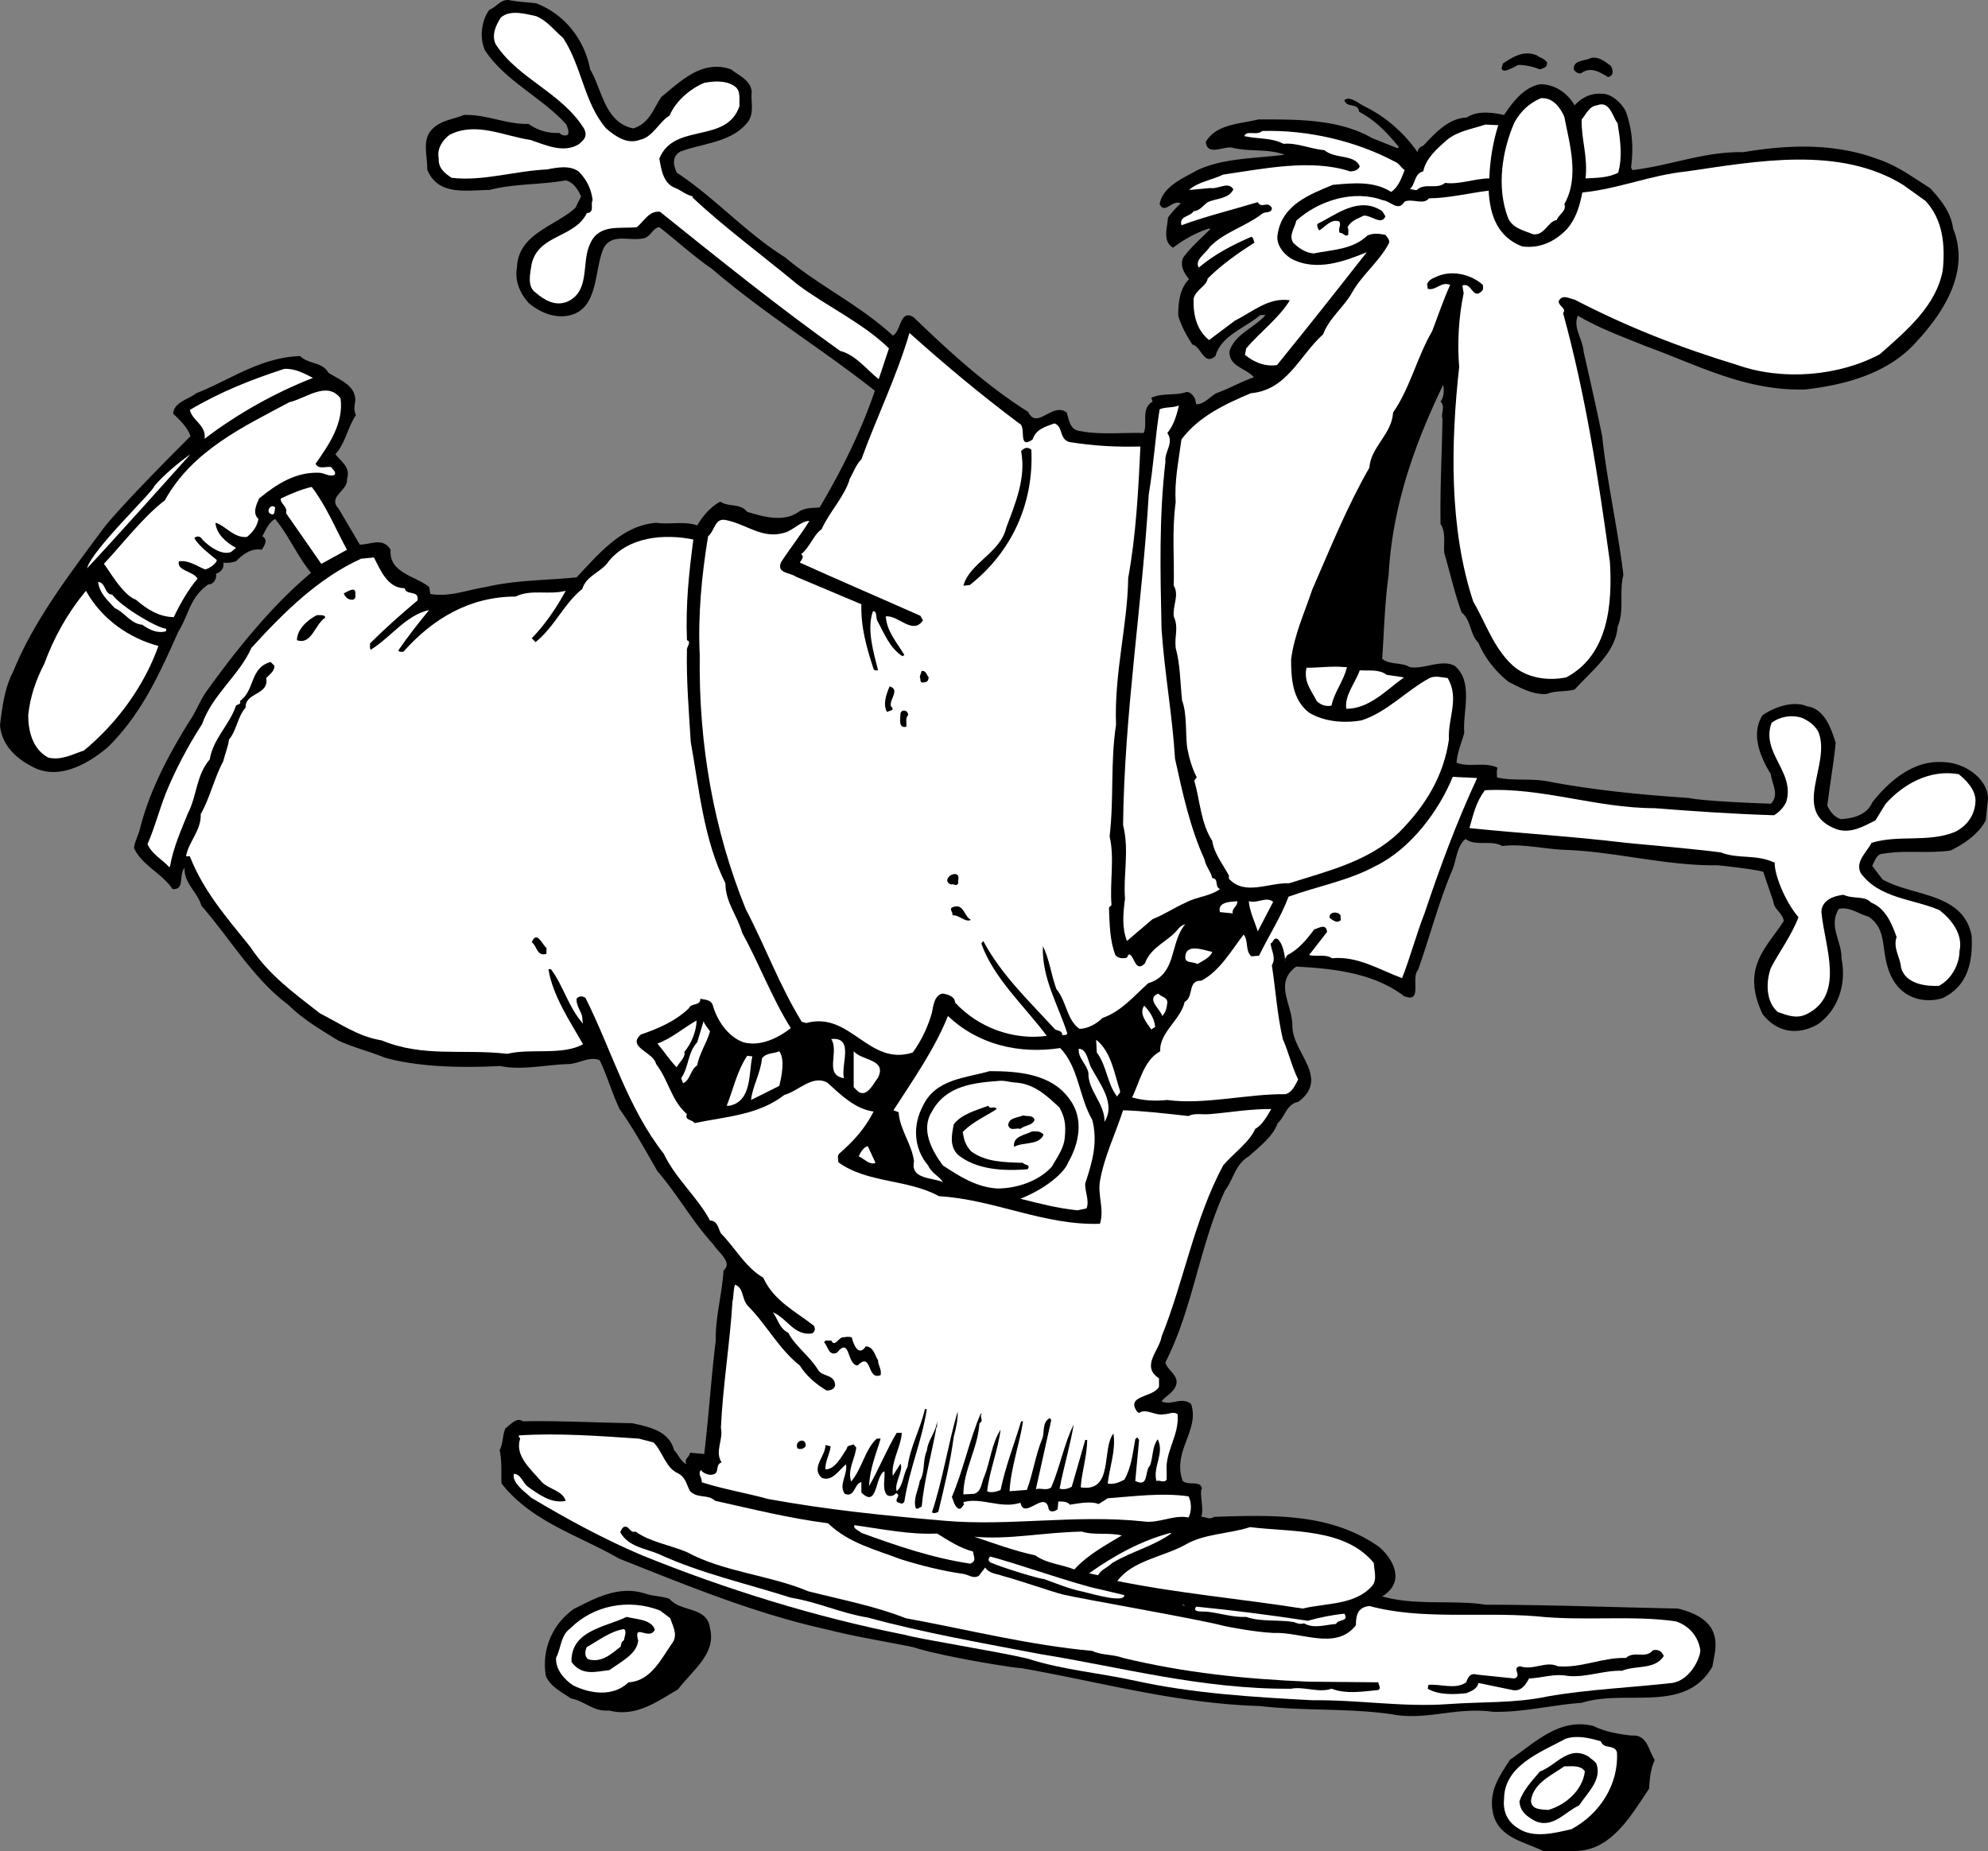 <svg xmlns="http://www.w3.org/2000/svg" width="309.949" height="288.622"><rect width="100%" height="100%" fill="#808080" stroke="none"/><path d="M34.813 87.72c.648.105 1.34-.004 1.984-.2 1-1 2.3-2.097 4-1.796.5-.703 1-1.602.101-2.102.5-.898 1-2.199 2-2.699 2.2 2.7 3.399 5.7 5.602 8.398-6 5-11.5 11.801-16.102 18.2-1.199 1.601-1.8 3.402-2.898 5-3.3 5.3-6.203 10.8-7.703 16.8-.297 1.102-.797 1.903-.899 2.903 1.2 2.699 4.301 3.898 6 6.398 2 .2.899-2.3 1.899-3.3-.2 2.3 2 3.8 2.601 5.902C36 146.52 39.5 152.622 45 156.724c2.2 2.199 5.098 3.898 7.7 5.5 2.3 1.097 4.898 1.699 7.3 2.699 5.398 1.5 12.098 1.598 18 1.3 3.2.7 7.297-.202 10.5-.3 1.7 0 3.398-1.3 5-.602 1.2 2.5 1.898 5.102 3.098 7.602 2.199 3.098 4 6.398 5.902 9.7 3.2 3.698 5.398 7.8 8.7 11.398.8 1.3 3.097 2.8 1.597 4.101-.2 3.602-1.297 7.399-1.2 10.899-.699 5.601-1.097 11.8-1.8 17.703l-2.2-.203c-.3 1-.898.8-.597 1.8-.902-.5-1.3-1.597-1.902-2.199-.801-3-3.801-3.601-6.5-4.2-5.7-.1-11.301-.401-17.098-.3-.902-.7-1.902.5-2.703 1.102-.5 1.199-.297 2.199-.899 3.398.399 1.8.2 3.5.301 5.2 4.7 6 12.098 8.1 18.301 11.699 10.598 4.203 21.2 8.601 32.598 11.101 4.3 1.102 8.8 1.8 13.199 2.7 4.851 1.55 16 3.3 17 3.3 12.5 2.2 24.101 5.5 37.101 5.899 7 .8 14 .3 20.7 1.3 5.3 1 9.902-1.199 15.699-.398 4.8.098 9.3-1.102 13.8-1.402 6.903-2.2 16.2 1.8 20.403-5.7.2-2.097 2.523-7.074-5.402-9-9.899-.199-20.5-.597-30-.597-4.899-.801-10.899.199-16.098-1.301 4.148-2.55 1.023-6.55-.602-7.8-7.5-5.2-16.3-4.9-25.601-4.602-.7.5-1.297 0-2 0 .402-1.297-.2-3.098 0-4.297h.101c-.101-1.5-2.101-.5-3-1.301-1.699-4.602 2.7-7.902 1.301-12-1.5-1.2-3 .3-4.601-.402.601-.797 1.402-1.098 2-2 1.199-1.899-1.098-2.7-1.399-4.098 4.301-8.402 5.301-18.2 9.301-26.8 1.297-1.7 1.598-4.102 3.7-5.302 1.5-1.398 3.8-3.097 4.5-5.199 1.097-.898 1.398-3 3.198-3.3 5-3.7-.8-7.598-.898-11.7.098-3.398-3-6.8.598-9.398 5.8.297 12.101 1 16.8 4.597 3 1.2 1-2.8 2.2-4.097 1.8-5.102 3.199-10.5 5.3-15.5.7-1.602.7-3.801 2.102-4.903 1.5 1.2 4.098.102 5.7 1.102 3.198-.402 6.698.5 9.898.598 7.902.3 15.601 2.5 23.699 2.402 0 0 5.101.5 7.101 1l1.602 4.7c.098 1.198 1.5 1.8 1.598 3-2.7 4.198-6.7 7.25-3.301 14.5 2.351 3 5.601 3.3 8.601 1.6 3.301-2.3 4.5-6.5 3.7-10.3.101-2.602-2.098-5-.399-7.7 1.598-.402 3.098.798 4.598 1.2 3.203 2.098 1.726 5.598 3.601 9.398 1.875 3.801 5.75 4.051 8 3.301 3.899-1.898 4.7-5.601 4.5-9.7-1.3-6.8-9.199-6.1-13.898-8.8l-1.602-2.101c.399-.797.7-1.899 1.7-1.899 3.5-.601 7 0 10.5-.5 2.101-1 4.402-2.601 5.5-4.7l.3-2.901c.5-2.7-2.75-6.149-7.199-6.2-4.5-.199-8.199 3-10.8 6.301-.801 1.899-2.899 2.5-4.899 2.602-1-.301-1.703-1.203-2.102-2.102.399-3.398 1-6.601 1.301-9.8-.699-2.2-1.699-5.301-4.5-5.7-2.101-.898-5 .102-6.902 1.399-1.899 3-.297 6.601 1.3 9.203.102 1.398 1.403 3.199 0 4.597 0 0-10.199-.324-12.8-.898-7.5-.5-14.7-1.2-22.098-2.602-2.902-.5-5.199 0-7.8-.597 0-.403-.102-1.102.101-1.5-2-1-4.5 0-6.402-.801.101-1.7.8-3.102 1.199-4.7-.297-3.1 1.5-7.902-1.5-10.402-2.098-1.097-4.797.602-7 .2-1.297-.797-3.098-.297-4.297-1.297.297-4.5.398-8.801 1-13.102.598-10.898 4.2-20.699 8.5-29.601.2.902.098 1.902-.402 2.601.8.801 0 1.899.3 2.7-.101 5.699-.398 11-.3 16.402.902 1.297.402 3.199.601 4.597.899 3 1.598 6.301 2.7 9.2 1.5 1.203 1.199 3.3 2.601 4.703 1 2.398 2.7 4.5 4.7 6.097 1.8.903 3.698 2 5.898 1.903 1.601-.602 2.8-.301 4.402-.703 2.598-2.899 6.398-5.7 6.7-9.797 1.097-2.5.198-5.301.898-8.102-.899-7.398-2.598-14.8-3.301-21.601-.899-4.399-1.899-8.797-2.899-13.2-.101-1.898-1.699-3.699-.898-5.597 3.398 2 7 3.297 10.7 4.797 8 2.902 15.5 7 24.8 6.703 6.098-.703 12.398-2.403 16.7-6.801 4.597-4.8 9.097-11.402 6.3-18.3-.3-2.5-2-4.602-3.602-6.302-2.699-1.699-5.101-3.5-8.101-4.5-6.7-2.5-13.797-2.3-21-1.097-6.2-.102-11.297 2.097-17.297 2.797l-.203-.399c.402-3.199.203-5.8-.797-8.699-.703-1.402-2.3-2.902-3.902-2.8-1.7-.102-3.098.698-4.098 1.8-1.203-2-3-3.2-5.3-3.3-2.5.398-4.302 2.698-5.7 4.8-1.902-.402-4.203-.7-5.8.398-2.903.102-5 2.5-6.802 4.403-.601.199-.8.5-.898 1-2-2.903-5-5.602-8.402-7.203-.899-.5-2.2-1.598-3-.899.402 1.301 2.101.301 2.3 1.801 2.602 1.398 4.301 3.2 6.2 5.5l-.2.2-4-1.602c-5.199-3-11.898-2.899-17.699-2.899-2.8.7-6.601.7-8.199 3.5.2 2.301 2.898.602 4.098.899 2.8.703 5.402.101 8.199 1.101-4.598.602-9.5.5-13.598 2.399-2.101 1.203-5.402 2.5-5.902 5.3.8 1.7 2-.8 3.3-.097-.8.699-1.398 1.398-2 2.199-.097 1.598-.898 3.7.801 4.7 1.7-1.302 3.5-2.302 5.602-3l.2.1c-1.403 1.4-3 2.798-4.2 4.4-.602 1.198.098 2.5.898 3.398-1.5 1.5-1.699 3.703-1.699 5.703.5 1.699 1.301 3.097 2.2 4.5 1.398.297 1.8 3.398 3.601 1.797.898-3.2 4.5-4.297 7-6.399h.797c-1.7 2-4.7 2.899-5.598 5.602-.199 2.398 2.598 2.699 3.801 4.097-2 .7-3.902 1.801-5.902 2.5-1 .602-2 1.801-3.098 1.7l-.203-.899c-.297-.398-.598-1-1.297-1-1.703.602-3.703.102-5.5.899l.2.601c-1.903 1.102-.7 3.399-1.403 4.899-3.098-.098-6.899.3-9.797-.297-1.703-.102-1.8-1.703-2.203-2.903-2.2-1.699-4.598 2.801-6-.097-6.5-4.102-12.2-9.301-17.797-14.703-2.203-1.5-2 2.203-3.3 2.8-5.2-4.8-11.602-7.8-16.802-12.199-6.101-3.8-11.3-9.601-16.898-13.199-.5-1.2-.8-2.5.598-3.3 3.5-1.302 7.902-1.4 10.402-4.5 1.2-1.4.5-3.4.7-4.802-.2-1.898-2-2.5-3.2-3.5-4.602-1.597-7.902 1.903-10.902 4.301-1.2 1.801-1.899 4.2-4.399 4.899-4.5-1-4.8-6.098-6.699-9.2-.8-4.5-3.902-8.597-8.402-10.3-1.5-.2-2.7-.2-4.2-.5-1.3-.2-2 1.101-3.101 1.5-1.2 1.601-1.598 4.3-.7 6.3 3.102 4.801 9.102 7.5 12.7 11.602.203.5.5 1.2.203 1.598-.402.203-.902.101-1.3-.297a7.54 7.54 0 0 1-4.802-1.403c-3.398.102-6.5-1.5-10.101-1.398-1.598.7-3.5.8-4.899 2.2-1.699 1.698-.699 4.3-.8 6.3 1.699 4.2 6.199 3.2 9.699 3.2 3.8-1 8.101-.802 11.902-1.5 1.2.3 1.899 1.398 2.399 2.5l-.899 1.8c-3.199 2.898-8.902 4-9.101 9.3-.399 2.2.601 4.2 1.902 5.598 1.5 1.2 3.2 2 5.098 2 5.902-.199 4.902-7 6.5-10.597 1.3-2.5 4.199-1 6.402-1.602 1.098-.398 1.297-1.601 2.297-1.699 2.703 2.098 5.402 4.598 8.203 6.5 8.297 7.098 16.898 12.3 25.398 19-2.199 6.5-5.3 12.598-8.601 18.2-1 .1-2.297 0-3.297.698-2.402 1.7-5.602.7-8 0-1.102-1.398-2.8-.699-4.203-1.597-1.5.797-2.7 2.199-3.598 3.699-2-.7-4.199-.102-6.402-.402-5.297.402-8.899 4.8-12.399 8.5-4.898.5-9.398.402-14.101 1.5-3.098.5-5.7 1.601-8.7 1.101-.097-.398-.097-.8-.199-1.101-2.101-1.7-6.3-2.2-6-5.797-1.199-2-3.101-.801-4.8-.801l-3.301-5.602c-1.797-1.898 1.5-2.8 1.3-4.597.602-1.903-.898-2.703-1.8-3.903 1.601-1.8 1.902-4.199 3.203-6.097-.402-.703-.203-1.602-.102-2.301 0-2.402-2.5-3.2-4.199-4.3-.902-1.7-3.101-1.302-4.402-2.602-6.2.203-10.899 3.703-16.2 5.8-1.3 1-3.5 1.403-3.597 3.2 1 .902 2.297 2.203 2.7 3.5 0 0-10.403 10.3-13.602 14.402-5.098 6.898-10.801 14.3-14 22.2C.699 107.32.398 110.02 0 113.02c.2 3 2.398 5.203 5 6.5 3.898 2.203 8.5-.2 11.797-3 5.402-5.297 8.203-11.797 11-18 1.8-3 1.77-5.317 4.683-7.399.836.082 1.418-1.082 1.168-1.668 1-.25 1.332-1.164 1.164-1.734"/><path fill="#fff" d="M87.797 5.923c2.902 4.398 3.3 10.2 6.703 14.098 1.5 1.3 3.297 2.5 5.2 1.8 2.097-.398 3.097-2.898 4.698-3.8.899-2.2 3.2-4.2 5.399-5.098 1.5-.3 3.402-.402 4.703.5 1.098.7.7 2.2.797 3.098-2 6-10.2 2.5-12.5 8.203.3 1.699.601 3.898 2.5 4.597.8.301 1.703 1.102 2.703 1.301v.2c4.898 4.601 11 9.101 16.297 13.5 4.5 3.402 10.203 6 14.3 10l-1.597 4.8c-1.902-1.5-3.602-3.8-6-4.398-9.703-6.903-19-14.403-28.102-21.703-1.699-.2-2.5 1.5-3.601 2.402-2.598.3-5.899-.602-7.297 2.598-1.402 2.902.098 7.3-3.5 9-1.902.8-3.602-.2-5-1.399-1.402-1-.8-3.101-.602-4.5 1.102-4.601 6.7-4 8.602-7.898 1.297-.102.5-1.403.898-2-.199-1.703-.898-3.203-2.199-4.5-1.402-1-3.402-.602-4.902-.301-4.899.2-10.098 1.898-14.899 1.3-1.199-.8-2.101-1.6-2-3.1-.3-1.4.602-2.802 1.7-3.602 4.101-2.098 8.5.203 12.601.8 2.399.801 5.098 2.102 7.5.7.899-.7 1.399-1.297.899-2.399-3.5-5.699-10.301-7.8-13.801-13.199-.7-1.402 0-3 .8-4.2 1.5-1.3 4-.5 5.5-.202 1.7.703 2.801 2.203 4.2 3.402"/><path d="M241.2 9.724c.097.797-.602.898-1.102 1.097-1-.398-2.2-.699-3.399-.699-.699.399-1.699.899-2.199.899-.703-.2-.203-.7-.203-1.098 1.601-1.102 3.3-2.102 5.3-1.3.5.398 1.2.5 1.602 1.1m9.899.501c.402.597.601 1.597-.399 1.797-1.3-.797-2.699-1.7-4.199-.598-.5.098-.8-.2-1.102-.5-.3-1.602 1.801-1.402 2.7-1.902 1.3-.2 2.101.601 3 1.203"/><path fill="#fff" d="M243.898 18.224c.801 4.199 2.399 9.398 0 13.597.399 1.102-.898 1.602-1.199 2.5-1.3.102-1.902 2.5-3.699 2.2-1.402-.598-3.203-.899-3.902-2.598-1.801-4.8-.899-10.402 1-14.8 1-1.802 2.3-3 4.101-3.802 1.899-.199 3.098 1.5 3.7 2.903m8.301 1c.398 2.5.8 5.097.097 7.699-1.5.8-3.297.8-5.098.898.399-3.398-.699-6.199-.601-9.199.699-.8 1.199-2.101 2.402-2.199 2-.8 2.398 1.8 3.2 2.8m-18.602.297c-.801 2.5-1.301 5.403-1.399 8.301-2.199 0-4.699 1-6.902.7-1.297 1.101-3.098-.098-4.399 1.101-.398.102-.699-.199-1.101-.101.902-.797.703-2.5 2.101-2.797.399-2 2.102-3.5 3.7-4.903 1.699-1.398 3.902-1.699 6-2.398l2 .098M217.5 25.224c.7.297.898.898 1.5 1.297-.5 1.203-.902 2.601-2.102 3.402-2.699-1.7-5.8-1.402-9.101-1.102-3.598 1.5-7.899 3.102-8.598 7.7-.3 1.5.801 3 2.098 3.8 3.902 2.102 8.402.403 11.8-1-4.699 6-9.199 11.7-14 17.602-1.898.3-3.699-.5-5-1.602l.2-1c2.203-2.597 5.101-4.699 6.8-7.5-3.3-.5-5.8 1.801-8.597 3.2l-4 3c-2-1.598-2.5-4.098-2.402-6.5.402-1.399 2-1.899 2.199-3.098 2.203-2.2 4.8-4 7.3-5.602-.199-.3-.097-.699-.5-.898-3 1.3-5.699 2.7-8.199 4.8-.699-1.202 1.102-2.202 1.7-3.202 2.199-2.297 5.601-3.2 8.199-5.2.5-.398 1.5 0 1.5-.898-.7-1.2-1.598.2-2.2-.902-4 1.203-8.097 2.203-11.898 3.601-.402-1.5 1.399-1.3 1.899-2.199.902 0 1.5-.902 2.199-1.402 1.3-.598 3.3-.5 4-2-.797-1.297-2.297 0-3.598-.2l-3.3.301c1.199-1.199 3.699-1.601 5.3-2.398 6.301-.903 13.7-2.5 19.801-.5.598 0 1.297-.203 1.5-.801-.8-1.902-3.902-1.102-5.5-2.5-2.203-.2-4.3-1.2-6.402-1-1.899-1-3.899-.7-6.098-1.2.398-1 1.898 0 2.797-.8 7-.2 14.5 1.5 20.703 4.8"/><path fill="#fff" d="M300.2 31.321c2.698 2.903 3.097 6.801 2.698 10.801-1 5.5-5.5 9.301-9.8 13.102-6.301 3.398-15.098 4.199-22.2 1.699-8.898-2.7-17.101-5.902-25.398-10.2-.902-.202-2-.902-2.5.298.098.8 1.297 1.101.7 1.8 3.5 12.7 5.5 25.7 7.3 38.801.398 6.5-.203 14.5-6.8 18-2.903.602-6.2.102-8.403-1.898-3-2.801-4.2-6.703-6.098-9.903-3.8-11.5-3.5-24.8-2.199-36.597-.3-3.602-.102-7.703.7-11.5l-.2-1.203c1.5-.598 1.598 2.402 3.098.8.199-.199.101-.597.101-.898-1.902-1.7-5-2.402-7.402-1.2-.5.2-1.098.5-1.297 1.098l.098.7c1.199.402 2.101-1.2 3.5-.598-1 2.2-1.899 4.8-2.801 7.2-2.399 4.1-3.399 8.8-6.098 12.698-.199 3.403-3.5 5.403-3.699 8.602-3.5 6.098-6.102 12.598-8.902 19-1.2 3.598-2.801 7-3.301 10.898 0 3 .203 6.301 2.8 8.301 2.301 1.399 5.403 1.7 8.2 1.2 4-1.301 6.902-4.598 10.601-6.598.899-.403 1.801-.102 2.801 0 1.899 3.199 0 6.297.2 9.597-.801 5.602-3.602 10.301-7.801 14.5-4.7 4.5-11.098 6-17.098 7.903-3.3-.102-6.902 2-9.402-.703v-.5c-.899-1.7-2.301-3.399-2.598-5.399-1.8-2.8-1.902-6.3-2.8-9.398.198-.203.198-.403.398-.5-.7-1.301-1.2-3-1.5-4.602-.301-2.199 0-5.3-.801-7.398-.297-2.903-.297-5.703-1-8.203-.2-2 .5-3.098-.297-4.899-.203-1.699.898-3.3 0-4.8.098-4.5-.3-8.598.297-13-.2-3.301.402-6.098.902-9.801 2.7-3.598 6.801-5.5 10.801-7.2 5.7-.5 7.598-5.898 11.297-9.199.902-2.5 3.3-4.3 4.5-6.5 1.5-2.699 4.203-4.8 5.703-7.601.297-.5-.203-1-.5-1.399-1-.199-1.902-.3-2.8.102-2.302 2.199-5.403 2.199-8.403 2.797-1.297-.098-2.399-.899-3.2-1.7-.699-1.199.301-2.3.5-3.398 3.403-3.102 8.903-4.902 13.5-3.2 1.2.098 2.403 1.9 3.403.2 1.297-.5 2.898.598 3.797-.5 2.902 0 6.203-.8 9.3-1.2.2 3.9 1.403 7.2 5.2 8.7 2.902.398 5.3-.902 7-2.7 1.402-1.6 2-3.6 2.402-5.702 5.801-.598 10.5-2.7 16.301-3.297 11-1.602 23.797-4 33.7 2.097l3.5 2.5"/><path d="M216 33.724c-.602 1.5-2.203-.203-3.402-.102-.899.5-1.899.7-2.5 1.801.199.3.101.8.101 1.2-.5.398-.8-.4-1.3-.302-.399-.597.3-1.199-.102-1.8-1.297-.399-2 .703-3.098 1.402-.199-.2-.402-.602-.3-1 3-1.5 6.5-4.402 10.101-2l.5.8"/><path fill="#fff" d="M158.898 66.02c1.2.403-.3 4.204 2.102 2.5.5-1.597 2-2 3.398-2.5 1.399.5.7 2.403 2.301 2.903 3.801.598 7.098.8 11.098.7-.297 6.698-.7 14-1.899 20.5-.101 7.398-2.199 14.8-1.898 22.898-.902 6-.3 11.3-1 17.402.797 3.398 0 7.098.297 10.7l-.399.398c.102 2.402.102 5.101 1 7.402.399.5 1.2.598 1.801.398.098-.199.2-.5.399-.5.8.301.902 2.903 2.402 1.403 1-2.703 3.7-3.403 5.297-5.5.3-.301.601-.5 1-.602-2.5 2.899-1.2 7.8-5.797 9.2-2.203 2-4.203 4.402-7.102 5.402-.898.898-2.3 1.699-3.601 1.699-2-1.402-2-4.3-3.598-6.2-.8-2.202-1.101-4.702-2.101-6.702-.2 5 2.402 9.203 3.8 13.601-.101.399-.5.2-.8.3.101-.698-.7-.698-1.098-.901-4.102-4.5-8.3-8.399-11.203-13.797l-.297.398c1.898 5.399 6.7 9.7 10.2 14.399-5.102.703-10.602-1.2-14.302-5.2 0-1-1.3-1.3-1.898-1.398-1.3.2-1.5 1.898-1.703 3-.598 2.098-1.598 4.3-3 6.2-6.899 2.198-9.7-6.5-16.598-4.602l-.699-.2c-3.5-5.699-5.602-11.597-8.703-17.5-5-12.3-7.399-25.699-7.2-39.699-.3-6.199.301-12.398 1.301-18.5 1.102-.898 1-3 2.899-2.5 3 .602 5.5 2.899 8.8 2 1.5-.3 2.7-1.898 4.102-1.898-1.3 2.097-3.101 4.398-4.402 6.398-.797 1.801 1.3 1.602 2.3 2.301l10.2 4.3c-.098 3.598.8 6.7 1.902 10.098.098.301.598.2.7.2-.7-2.797-1.801-6.399-.801-9.2.699-.097.402 1 .699 1.5 1.101 2 1.902 4.2 3.902 5.5l.301-.199c-1.203-2-2.703-3.601-2.902-6 1.902-.3 4.199 3 5.8.602l-.398-.703c-6.3-2.797-12.602-5.5-18.8-8.297.198-.403.8-.903.198-1.301 1.399-1.102 1.899-3 3.2-3.902 1.199-2.7 3.601-5.098 4.402-7.899.598-1 .898-2.101 1.797-3 2.402-6.601 5.5-12.898 7.5-19.699 5.703 5.098 11.101 9.598 17.101 14.098M48.797 58.923c-5.899 2.3-11.797 5.598-16.899 9.5.301-2.102-1.898-2.8-2.3-4.5 4.699-2.8 9.5-4.7 14.699-6.402 1.703-.098 3.101.703 4.5 1.402"/><path fill="#fff" d="M183.797 63.224C183.5 64.622 183 66.32 182 67.52c1.098 1.601-.5 2.902-.3 4.5-1 8.601-.802 17.101-.602 26.101.5 7.102 1.699 13.5 2.101 20.2 1.2 5.402 2.301 10.601 4.598 15.699.203 1.101 1 1.902 1.203 2.902 1.098.098.297 1.3 1.2 1.7-1.403 1.1-3.602 1.198-5.302 2.1-1.8.798-3.398 1.9-5.199 2.598l-4 3.403c-.8-2.102-.601-4.203-.3-6.602-.301-3.7.699-7.398-.301-11.5.199-17.398 3-34.398 4-51.5.8-4.8 1-8.898 1.699-13.3.902-.399 2.101-.2 3-.598"/><path d="M160.797 70.122c.402 8.301-3 15.899-9.598 21.102-.3 0-.601.097-1 .097 1-3.597 5.801-5.097 6.7-9.097 1.398-3.703 3.101-7.703 2.3-11.903.5-.5 1-.699 1.598-.199"/><path fill="#fff" d="M29.7 70.821c-1.802 2-12.802 14.301-16.134 17.801.832-3 10.301-11.933 10.5-12.832 1.301-1.601 4.032-3.867 5.633-4.969m24.399 14.903-4 2.199-5.5-7.902c.3-1.098-1-1.5-.801-2.297 1.5-.703 3.101-1.403 4.8-1.801 2.301 3 3.7 6.5 5.5 9.8m-11.199-6.601c-.101.399 0 1.399-.699 1-.8-.3 0-1.699.7-1m65.199 5c-.7 5.399-1.2 10-1 15.7.8.3-.098 1 0 1.6-.098 4.7.3 9.4.601 14.302 1.301 7.199 2 15.199 5.399 22 0 3 1.902 5.097 2.601 7.699 2.7 4.898 4.598 10.098 7.598 14.898-2.098 1.602-4.797 2.903-7.399 2.2-2.5-.899-4.199-3.598-4.8-5.899-.399-.8-1.2-.7-1.899-.898 0 1.199-1.402.597-1.8 1.5-2.2 2.097-4.899 3.199-7.5 4.097-2.2 2 2 2.7 2.398 4.602 2 2.598 2.3 5.598 4.8 7.8-.398 1 .801.798 1.2 1.4 4.703-1 9.902-1.2 14-4.4 2.203-.6 4.402-3.202 6.703-1.902 2.098 1.903 4.297 4.102 7.2 4.5-1.302 2.602-3.102 4.602-5.403 6.602-.297.5-.098.7-.098 1.3 4.5 3.298 10.801 2.598 15.7 5.298 8.601.5 16.398 4.601 25.101 4.3.7-2.398-.402-4.398 0-6.699.7-3.898 2.398-7.3 3.598-11 3.199.102 6.601.5 10.199.899.902-.5 2.101-.2 3.3-.297 3.5-.301 6.102-.801 9.602-.801-.601 1.098-1.5 2.598-2.5 3.098-.902 2.101-3.5 3.902-5 5.703-4.5 8.398-6.101 18-9.601 26.699-.301 2.098-3.301 4.598-.399 6.5v1.3c-.8 1.7-5.3 1.298-3.402 3.9l.3.198c1.102-.8 2.5.5 3.903.2.7 0 1.5-.5 2.098 0 .3 3.3-2 5.8-1.7 9v1.203c-.5.597-1 0-1.601.199-.598-2.2 1.3-4.3.203-6.5-.902 1.2-.703 2.8-1.203 4.098-.899.8-.098 3.5-2.297 2.402l.598-6.402-.301-.399-.297.3c-.402 2.2-.602 4.4-1.703 6.302-.797.398-1.598.797-2.598.597.301-2.597 1.301-5.199.899-7.8-1.899 2.402.101 9.203-5.098 8.402.098-2.2 1-4.902 1-7.402h-.3l-2.102 7.3c-.5.301-1.2.5-1.899.301.598-3.2 1.7-6.898 2.2-10-1.5 3-2.102 6.5-3.5 9.8-.801.599-1.7 0-2.399.302l2.398-10.801-.199-.3c-1.3.6-.8 2.3-1.199 3.198-1.102 2.7-1.402 5.301-2.402 8l-2.7.2c.2-3.7 1.602-7.5 2.102-10.899h-.3c-1.102 3.7-2.403 6.899-3.2 10.7-.602.3-1.602.5-2.102.199.399-3.297 1.7-6.399 2.102-9.598-1.402 2.2-1.602 4.898-2.5 7.2-.5 1-.402 2.398-1.602 2.8l-1.699.098c0-3.797 2.301-7.297 2.5-11.098.801-.402-.101-1.102.399-1.5h-.2c-1.8 4.2-2.699 8.8-4.5 13 .301.598.301 1.3 1 1.8.5.2.602-.402.899-.6l-.098-.4c2.899-.8 5.801 1.098 8.899.098.601 2.801 3.902-2.199 4.402 1 .297.602 1.098.301 1.398 0l.102-1.199c.7 0 1.398 0 1.797.5 1.402-.2 3.203-.601 4.5-.101l1.402-.899c4.098-.3 8.5-.898 12.598-.3.5.902.5 2.402 0 3.3-2.297-.5-4.7 1-7.098.602-10.5-1.102-20.902.797-31-.102-9.3-.8-18.199-1.7-27.5-3.398-3.199-.903-6.902-1.5-10.3-2.602.101-.7-.7-1.3-.102-1.898.101.297 1.101.898 1.8.699 1.2-.2.301-1.5 1.403-1.902-1.102-1.7.297-3.5-.102-5.399.301-6.601 1.399-13.101 1.801-19.7.2-.698.098-1.8.399-2.6 1.402.5 1 2.199 2 3.3 2.902 2.899 4.8 6.7 8.101 9.3.899 1.501 2.598 3.001 4.2 3.9.5 0 1.3-.2 1.3-.899-.101-1.7-2.101-1.2-2.699-2.402-1.402-2.2-3.5-3.598-4.602-5.7-1.398-.699-1.601-2.097-2.398-3.199 2.2.899 3.297 3.7 6.098 3.3.402-.198.601-.698.3-1.198-2.8-2.203-6.3-3.903-7.898-7.5-2.8-1.602-4.402-4.703-6.602-6.903-.398-.699-.5-2-1.699-2-1.902-3.597-5.402-6.597-7.199-10.398-5.703-7.3-8.102-16.102-12.203-24.3-.5-.4-1.098-.302-1.399.1-.101 1.298 1 2.2.899 3.298l.101.601c-2.3-2.601-3-5.8-5-8.5H85.5c.7 4.2 3.297 8 5.398 11.7-3.199 1.8-8.199.601-11.8 1.5-6.899-.801-13.098.6-19.598-2.098-3.703-.602-6.402-2.602-9.602-4.203-4.101-3.2-8-6-10.898-10.399-3.703-4.601-7.3-8.7-9.402-14.101H29c.398-2.297 2.398-4 2.297-6.598 1.402-2.402 2.101-5.602 3.5-8.2.3-1.202.8-2.402.902-3.402 1.2-1.398 1.301-3.5 2.598-5-.098-2.398 3.703-1.898 3.203-4.597.598-.602 1.297-1.102 1.297-1.903l-.598-.597c-3.3.898-2.402 4.398-4.8 6.097.3.5-.399.5-.602.7-1 3-3.598 5.203-4.098 8.402-2.101 2.398-2 5.7-3.402 8.398-1.098 2.7-2.297 5.403-2.797 8.301l-.102.102c-1.199-1.301-2.699-2-3.398-3.602 1.098-2.5 1.797-5.2 2.797-7.8 1.5-3.7 3.5-7.5 5.703-10.899 1.598-4.602 5.797-7.602 7.7-11.902 5.198-5.7 10.5-10.899 17.097-13.899l2-.199c1 1.898 2.101 4.8 4.8 4.8.2 1.2 2.301.2 2 1.9-2.5 2.1-5 4.3-7.398 6.698 0 .301-.101.7.098 1 3.203-2 5.5-5.398 9.101-6.199-1.699 2.102-3.3 4.102-4.8 6.301.199.3.5.2.8.2 4.7-5.302 10.5-8.602 17.5-8.602 2.399-1.2 5.2-.2 7.801-.899-1.402 2.602-3.3 5.399-5.3 7.399l.601.601c2.898-2.3 4.5-6.101 7.297-8.3.601-2.098 3-2.598 4.101-4.301 3.2-3.899 8.7-4.297 13.2-3.399M17.5 92.724c1.5 2 7.2 5.297 8.398 5.297v.402c-1.3.398-2.601-.2-3.699-1-1.902-.2-2.699-1.902-4.3-2.602-1.102-1.199-2.399-2.3-2.602-4.097 1.3.199.902 1.898 2.203 2"/><path d="M55.398 92.724c.102.398-.101.797-.5.797-.601 0-1.101-.399-1.3-1 .5-.2 2-1.297 1.8.203"/><path fill="#fff" d="M24.7 100.724c-2.2 6.199-6.403 12-11.602 16.297-1.801.601-3.598 1.601-5.598 1.101-2.402-1.3-3.102-4.101-3.102-6.601.301-2.899 1.2-5.5 2.5-8 1.5-4.098 3.602-7.899 6.5-11.399 2.5 4.5 6.801 7.399 11.301 8.602"/><path d="M50.7 96.321c-1.602 1-2.102 4.301-4.403 3.5 0-1.699 1.703-3.199 3.101-3.898.5 0 1.301-.102 1.301.398"/><path fill="#fff" d="M210 104.02c-.5 2.204-2 3.903-2.402 6-.801.204-1.7-.097-2.301-.699-.797-1.597-2.098-3-1.598-5.199 2 0 4.098-.3 5.899-.101H210m8.898 1.601c-2.8 2-5.398 4.899-9 4.899-.3-2.098 1.399-4 2.102-6 1.5.101 3-.2 4.2.703l2.698.398"/><path d="M144.797 105.622c-.098.602-.2.7-.797.8-.703.099-.402-.6-.602-.901l.301-.899c.7-.101.801.7 1.098 1m-5.899 4.5c.801.7-.398.7-.601.899-.7-1.2-.098-2.797.402-4 1.7.5-.101 2.101.2 3.101m2.699 1.398c-.5.403-.2 1.301-.301 1.801-1.297.301-.899-1.3-.899-2.097.2-.703 1.2-.5 1.2.297"/><path fill="#fff" d="M283.5 114.122c2.098 5.102-4.5 12.5 2.898 15.2 2.2.699 4.2-.5 6-1.399l1.602-2.602c2.797-3.097 6.898-5.398 11.398-4.597 1.2 1 2.5 2.297 2.602 4 0 2.199-1.203 4-3.203 5-4.2 1.699-8.797.398-13 1.699-.7 1.398-2.598 2.898-1.7 4.7 2.903 4 8.102 4 12.301 5.8 1.899 1.5 3.7 3.8 3.102 6.398 0 2.102-1.3 4.403-3.203 5.403-1.899.097-5.149-.227-5.899-2.801-.101-1.602-1.3-3.102-.699-4.8-.699-2-1.699-4.5-4-5.4-1-1.1-2.676-.476-4.3-1.202-3.876.476-3.399 2.902-3.399 2.902.5 5.2 3.7 12.7-2.3 15.7-1.602.8-3 .198-4.5-.302-1.903-1.597-1.903-4.699-1.102-6.898 1.3-2.5 3.199-5 4.3-7.902-2.25-2.649-3.8-6.899-3.699-8.5-3.05-1.399-5.5-.5-8.402-1.598-2.7-.402-12.598-1.3-14.797-1.5-8.203-1-16.703-1.5-24.402-2.3.601-2.102 1-4 2.402-5.9 8.797-.5 17.398 2.798 26.5 2.798 6.297.5 12.297.902 18.598 1.101.8-.5 1.5-1.2 1.902-2.101 1.398-4.7-4-7.598-2.3-12.297 1.3-1 3.097-1.301 4.698-.801 1 .398 2.102 1.2 2.602 2.2m-53.203 7.198c-3.2 6.903-5.797 13.903-8.2 21.102-1.3 3.3-2.199 6.8-3.5 10.098-3.5-1.297-7-3.5-10.898-3.098-1.101-.7-2.3-.2-3.601-.5l2.8-3.602c-.101-1.398-1.3-.597-2-.398-1.101 1.5-2.5 3.2-4.199 4-.101.3-.5.5-.3 1-.102-.902-.301-2.7-1.2-3.5-.699-.3-.601.5-1.101.7.101 1.1.902 2.198.199 3.398.601 3.902.8 7.5 1.703 11.5.898 2 1.398 4.3 2.398 6.3-.5.903-.898 2-2 2.301-5.699-.101-12.699 1.7-18.398.899-2 .203-3.703.101-5.5-.399 1.2-2.398 1.797-5.8 4.398-7.2-.199-2.901 3.2-4.901 3.801-7.698 1.5-.801.399-3.403 2.598-3.301 2.902-1.5 4.8-4.902 6.601-7.2.801 1 .2 2.5 1.2 3.4l1.199-.102c1.5-3.098 3.402-6 4.601-9.2 4.399-1.597 9.399-2.5 13.602-4.8 5.5-2.7 9.898-8.7 12-13.899 1.2.102 2.5.102 3.797.2"/><path d="M149.297 136.423c.3.5 0 .8.101 1.3-.3.598-.699 0-1.101.2-1.5-.5.101-2.102 1-1.5"/><path fill="#fff" d="m198.5 140.622-2.402 4.602c-.399-1.301-1.301-3.203-1.399-4.703 1.399.402 2.7-.797 3.801.101m-5.602-.102c.102.801-.898 1.102-.699 1.903l-2-.2c-.402-1.6 1.598-1.6 2.7-1.702"/><path d="M151.398 143.423c-.898.5-1.8-.8-2.898-.7.098-.5-.5-.902-.102-1.202 1.899-.899 1.899 1.5 3 1.902m57.602-.301c.2.5-.203.5-.5.602-.402 0-.8-.301-1.203-.602-.2-1.2 2-1 1.703 0m-123.8 4.699v.903c-1.5.5-1.5-1.301-2.302-1.801.801-1.902 1.602.3 2.301.898"/><path fill="#fff" d="M189 148.423c-.3.898-1.5 1.398-2.3 1.898-.602-.398-1.903-.097-1.903-1 0-2.398 3-1.097 4.203-.898m-7 7.898c-.102.801-.203 1.5-.8 2.102-.302-1.102-2.602-2.7-.602-3.5.3.5 1.402.5 1.402 1.398m-1.902 3.801-.598.399c-.703-1-2-2.5-1.102-3.7.801.801 1.602 2 1.7 3.301m-14.801 3.301c2.902 3 2.902 7.598 5 11.2.902 3.5 0 6.6-1.098 9.898-.101 1.203.7 2.703.2 3.902l-1.399.3c-3.102-.3-6.102-1.1-8.902-1.8 5.05-2.05 7.199-4.8 7.402-5.602 1.7-2.898 2.598-6.898.2-10-2.802-3.898-8-4.3-12.403-4.3-3.797 1.101-8.399 1.203-10.399 5.402-1.601 3-1.5 6.598.801 9.3.5 1.2 1.899 1.798 2.301 2.598-1.5-.699-5.102-.398-4.5-3.199-.3-2.7-2.203-4.898-2.402-7.7l-.801-.3c3.101-4.8 6.402-9.5 8.5-14.7 4.601 4.4 11 6 17.5 5m-58.597.598c.198.903-.802 1.602-1.2 2.403-1-1-1.902-2.402-3-3.7 2.2-.8 4-2.402 6.098-3.6 0 1.6-.801 3.6-1.899 4.898m4.001-3.2c-.5 1.801-1.7 3.5-2 5.301-1.102.7-1 2.2-2.2 2.8l-.3-.8c1.198-1.7 1-4 2.5-5.601l1-3.297c.097.5.698 1.097 1 1.597m20.898 7.301c-3.2-.5-.7-4.101-2-6.101 3.699-.399 1.402 4.203 2 6.101m43 1.898c.199.5-.399.602-.399 1-1.601-2-1.601-4.796-3.199-6.898l-.102-2c2.301 1.8 2.801 5.102 3.7 7.899m-4.5-3.598c1.402 2.598 3.902 5.7 2.101 8.5.098-2.8-2.601-4.902-2.5-7.602-.199-1.3-1.699-2.398-1.5-3.8 1.301.101 1.399 1.902 1.899 2.902m-48.598 2.898-4.402 2.2c.199-2.098 1.5-4.2 1.699-6.5.703-.899 1.8-.7 2.703-1.098.898 1.3.398 3.7 0 5.398m15.398-1.301c-.699.903-1.8 3.301-3.199 2.102l-.601-.601v-5.598c1.3 1.5 5.199 1.2 3.8 4.098m-19.601-3.297c-.598 2.5 0 7-3.598 7.699h-.402c1-2.5 1.601-5.402 3.203-7.8l.797.1"/><path fill="#fff" d="M158.598 168.821c2.8.301 4.699 2.102 6.601 3.903.801 1.5 1 2.574.824 4.523-.125 1.875-1.3 3.324-2 4.625-2 2.3-5.523 3.45-8.523 3.45-3.3-.2-5.902-1.899-8.5-3.598-1.703-2.301-3.5-5.602-1.703-8.403 2.203-4.097 6.601-4.5 10.703-4.8 1 0 1.273.226 2.598.3"/><path d="M155.398 172.923c-1.601 1.098-3.8 2-5.3 3.598.199 1.203.402 2 1.3 3 2.301 1.703 5.2 1.703 8.102 1.8.2.403 1.297.2.7 1-3.7.301-8 .102-10.903-2.3-1.297-1.399-.899-3.098-.598-4.7 1.2-1.597 3.5-2.199 5.399-2.898.3.7.902-.102 1.3.5m5.899 1.699c-.297.899-1.5.8-2.2 1.399-.8-.2-1.5.402-1.898-.5 0-1.297 1.5-1.2 2.301-1.598.598.2 1.598-.102 1.797.7"/><path d="M162.7 176.923c-.7 1.7-3.102 1.098-4.602 1.898-.2-1.699 1.699-1.8 2.8-2.398.7 0 1.301-.102 1.801.5"/><path fill="#fff" d="M136.5 181.321c-.902.403-1.703-.597-2.602-1 .2-.597.801-1.5 1.399-1.597l1.203 2.597"/><path d="M135 209.923c1.2.098 1.398 1.398 1.898 2.2 0 .8.602 1.398.399 2.3-2.2.898-1.297-3.8-3.598-1.5-1.699-.102-1.101-4.602-3.199-2-1.3.598-1.402-1-2-1.602.098-.5.7-.199 1.098-.3.601 1.203 1.199-.7 2-.5.5-.098.699-.098 1.199 0 .203.902 1 3.203 2.203 1.402m9.5 9.801c-.8 5.097-2.703 9.297-3.5 14.398-.3.602-.703.2-1.102.102-.5-.5.7-1-.199-1.403-.3.403-.902.602-1.402.301-.797-.898-.297-2.601-.399-3.7-1.5.599-1 5.9-3.601 3.302v-1.602c-1.098.102-1 2.5-2.598 1.8-1-1.401.5-3 .2-4.6-1.102.902-2.2 2.8-3.801 2.1-1.7-1.6.601-3.3.601-5.1l.801.199c-.102 1.203-.902 2.402-.8 3.601 1.5 0 2.5-2 3.3-3.2.098-.6.598-.5 1.098-.698l.402.5c-.203 1.797-1.402 3.398-.8 5.297 1.698-2 2.198-5.098 4-6.7h.597c-.7 2.403-1.7 4.7-1.797 7.403 1.398-2.403 2.7-5.602 4.297-8.301h.8c-.097 2.098-1.699 4.5-1.398 6.7l1.2-1.9c.5 1.098-1 3-.602 4.298 1-.797 1-2.598 1.703-3.797.398-3.102 2-5.903 2.7-9h.3m4.2 4.296c-.5 3.903-1.5 7.903-2.403 11.704-.297.199-.7.297-1 .097 1.703-5.097 2.5-10.597 4-15.699.101 1.102-.297 2.801-.598 3.899M146 222.52c-.703 4.102-1.902 8.102-2.3 12.403-.302.098-.5.398-.903.3-.5-1.5.402-2.902.601-4.3.899-1.402.399-3.2 1.102-4.7.2-1.8 1.398-2.8 1.598-4.6v.898H146"/><path fill="#fff" d="M101.898 224.923c1.399 1.398 1.899 4 3.801 4.8 1.301.7 1.301 1.798 1.899 2.798 1.199 1.203 2.699.402 3.902 1.5 5.898 1.3 11.398 2.703 17.598 3.5 3.199 3.101 7.402 4.101 11.3 5.601 3.2 1 6.399 1.8 9.801 2.3.801.099 1.5.802 2.399.302l1-1.301c.699 1 1.8.95 2.699 1.3 2.476.65 7.851 2.524 9.402 2.9 3.07.741 21 3.8 25.098 4.898.402.101 4.851.976 7.703 1.101 4.398-.2 9.797 2.8 12.898-1.2 0-1.6.301-2.8 2.102-3 8.098 2.2 17.098.9 26 1.599 7.398.8 15-.2 21.797.8 2.101.7 3.5 2.403 3.8 4.5 0 1.2-1.574 4.676-4.398 5.102-6.101.7-13.199 1-19.402 2.098-5.2 1.101-10.098.8-15.598 1.203-7 .5-14.101-.703-21-.602-9.402-.5-18.64-1.066-27.5-3-6.3-1.375-11.402-1.7-17-3.5-4.601-1.101-17.199-3.101-19.101-3.7-14.098-2.8-27.899-7.1-41-12.401-5.899-2.5-11.801-5.7-17.301-9-.797-.797-2.297-1.7-2.7-3.098v-.602c1.102 0 1.403 1.403 2.2 2 1.703 1.2 3.703 2.7 5.902 2.2-.5-1.598-2.601-1.797-3.699-2.899-1.703-2-4.3-4.101-3.402-6.8-.098-.2-.301-.301-.2-.5 6.102-.4 12.7.1 18.7.5l2.3.6"/><path d="M125.598 225.224c.101.398-.301.597-.598.699-.203 0-.602.098-.703-.2-.399-1 1.203-1.6 1.3-.5"/><path fill="#fff" d="M146.098 239.122c1.8 1.102 3.601 2.3 5.601 2.8.117.95.598 1.4-.402 1.9-6-.899-11.5-2.801-17-4.801-.399-.399-1.297-.598-1.098-1.2 4.399.602 8.598 1.5 12.899 1.301"/><path d="M99.098 238.821c2.199 1.602 5.402 2.102 8 3.2 5.699 3.101 13 3.601 18.902 6.101 5.098 1.3 10.398 2.3 15.2 4.2 9.8 1.8 19.198 4.199 29.097 5.101 1.402.7 3.203.5 4.8 1.098 9.5 2.3 19 3.3 29 3.703l10.801.097c0 .403.5.903 0 1.2-2.3.203-4.898.703-7.3-.2-2 .7-4.301-.398-6.301 0-13.867.11-26.719-3.414-39.098-5.398-8.902-1.7-18.101-3.3-26.902-5.7-4.297-.702-7.7-2.402-12-3.1-6.899-2.2-14.098-3.802-20.598-6.802-2.101-.898-4.699-1.097-6-3.398.2-.402.399-1.102 1.098-.8.402.3.601.898 1.3.698"/><path fill="#fff" d="M214.2 243.724c0 1.097.597 2.597-.302 3.597-2.699 3-7.101 2.602-10.8 3.5-9.5-1.5-19.598-2.398-28.899-4.3 2.399-3.2 7-3.7 10.5-5.598 3-1.8 6.801-1.7 10.2-2.8 6.398.8 14.8.1 19.3 5.6m-39.301-4.3c-2.5 1.5-5.3 3-7.398 5.3-2-.8-4.3-.902-6.102-2.202-3.3-.7-6.5-1.899-9.5-2.899 5.5.5 10.801-.7 16.801-.8 1.801.6 4.2.1 6.2.6m7.699-.3c-2.801 2-6.2 2.8-9.2 4.602-1 .898-1.699 1-2.199 1.898l-1.402-.3c3.8-2.7 8.101-5.098 12.703-6.301l.098.101m-11.098 8.699 3.797.903c.02 1.23-4.399-.02-6.399-.52-2.418-.5-4.168-1.3-6.168-2-.355.074-5.937-1.562-8.332-2.582-.582-.5-.054-.687-.082-.918 3.399.801 13.582 4.418 17.184 5.117"/><path d="M104.398 249.321c1.7 2.102 5.899 1.102 6.301 4.602 1 3.898-2.699 6.5-5 9.5-3.101 1.8-6.5 4.398-10.699 3.3-2.602.2-3.602-1.402-6-1.902-1.3-.898-3.203-1.8-3.902-3.5-.7-4.199 1.101-8.097 4.3-10.398 3.301-1.7 7-3.7 11-2.5 1.301.5 2.7.398 4 .898"/><path fill="#fff" d="M104.5 252.321c.398 1.301 1.098 2.301.5 3.602-1.8 2.5-3.402 6.2-7 6.398-2.402 2.301-5.902 1.801-8.602.5-1.398-.898-2.8-2.5-2.699-4.3.801-1.598.7-3.5 2.2-4.598 3.601-3.602 9.101-4.7 14-2.8l1.601 1.198m80.297-1.898-.5-.2h.203Zm19.101 2.301c1.801-.5 3.7-.903 5.7-1.102.8 1.3-1 .8-1.301 1.602-1.598.097-3.399.797-5-.102-.7.2-1 0-1.598-.2-2.402-.401-5.199 0-7.402-.8-2 .102-4.2-.601-6-.8-.7-.098-2.524.175-1.797-.801 6 .601 11.5 1.3 17.398 2.203"/><path d="M102.098 254.122c-.899 1.8-3.399-1.2-2.598 1.7-.203 2.101-2.703 3.3-4.5 4.601-2 .2-4.3 1-5.902-1.3-.098-4.9 5.3-5.4 8.601-7 1.598.398 3.899.398 4.399 2"/><path fill="#fff" d="M97.297 255.724c-.399.297-.5.597-.5 1-1.5 1.199-3 2.597-5.098 2-.601-.403-.5-1.403-.199-1.903 1.797-1 3.7-2.5 5.797-2.8.5.402 0 1.3 0 1.703"/><path d="M259.398 258.224c-1.398 2.199-4.398 1.398-6.5 2.297-2.898-.098-5.601 1.101-8.5.8-2.101-.398-3.8.301-6 .403-.5.898-1.199 2.097-2.601 1.797l-5.297-1.098c-.203 1-1.203 1.3-1.902 1.598-1.899.203-4.301.3-6-.7l.101-.597c1.801-.203 4.2.797 5.899-.403.3-.898.699-1.5 1.699-1.199l5.8.602c1.301-.403-.5-1.703.903-1.903 2.098.7 4-.898 5.898 0 3.7.301 6.899-1.398 10.602-1.3 1.297-1.2 3.098.203 4.2-1.2.898-.199 1.398.2 1.698.903m-5 12.398c2.5-.2 2.602 2.399 3.602 3.8-.703 1.4-.8 3.2-.902 4.5-2.7 4-5.832 9.7-11.532 9.7h-4.968c-2.801-1.398-6.899-2-7.801-5.8-.797-3.5 1-5.899 2.601-8.399 3.899-2.7 7.7-6.602 13-5.3 1.801.898 4 1.3 6 1.5"/><path fill="#fff" d="M249.598 271.52c.402 1.301 2.101.403 2.5 1.704.3 4.898-2.598 9.597-7.098 12-2.602.597-6 1.5-8.402-.203-1.598-1-2.301-2.598-2.098-4.5 0-5.2 5.7-7.297 9.598-9.399 1.8-.601 3.8-.101 5.5.399"/><path d="M248.898 275.02c.899 2.5-1.398 4.5-2.699 6.5-2.101.903-4.101 3.704-6.902 2.403-1.297-.7-2.297-1.5-2.399-3 .5-1.7 2-3.3 3.2-4.7 2.5-.902 4.5-4.202 7.601-2.3.399.398.899.598 1.2 1.098"/><path fill="#fff" d="M247.098 276.224c-.399 3-3 5.199-5.7 6-1.101-.102-2.699 0-2.699-1.5.399-2.703 3.2-3.903 5.2-5.301 1.199 0 2.601-.2 3.199.8M33.797 87.321c-1.2-1-2.7-2.097-3.5-3.398.3-.402.902-.3 1.101 0 .301.5 2.97 2.934 4.668 2.117l.73-.617c-1.5-.8-3-2.102-3.198-3.8l.101-.102c1.598.601 2.801 2.402 4.801 2.203 1-.801 1.598-1.703 1.797-2.801-1-.902-.297-2.3.101-3.2 2.7-2.202 5.7-4.202 9.5-4 .801.098 1.602.7 2.301.298.2-.5-.3-.797-.601-1.2-1-.097-1.899.403-2.399-.5 2.098-3 4.399-6.3 3.899-10.199-2.098-2.8-5.399 0-8 .602C38 66.52 30 70.224 25.699 78.02c-3.3 2.5-6.601 6.8-9.5 9.902.5.5 2.899 4.898 5 5.598 1.598 1.402 3.598 2.703 5.899 2.703 1-2.102 2.199-4.203 3.699-6-.7-1.203-3.297-1.203-2.899-2.703 1.528-.207 2.766.742 4.082 1.273.586-.09 1.801-.937 1.817-1.473"/></svg>
